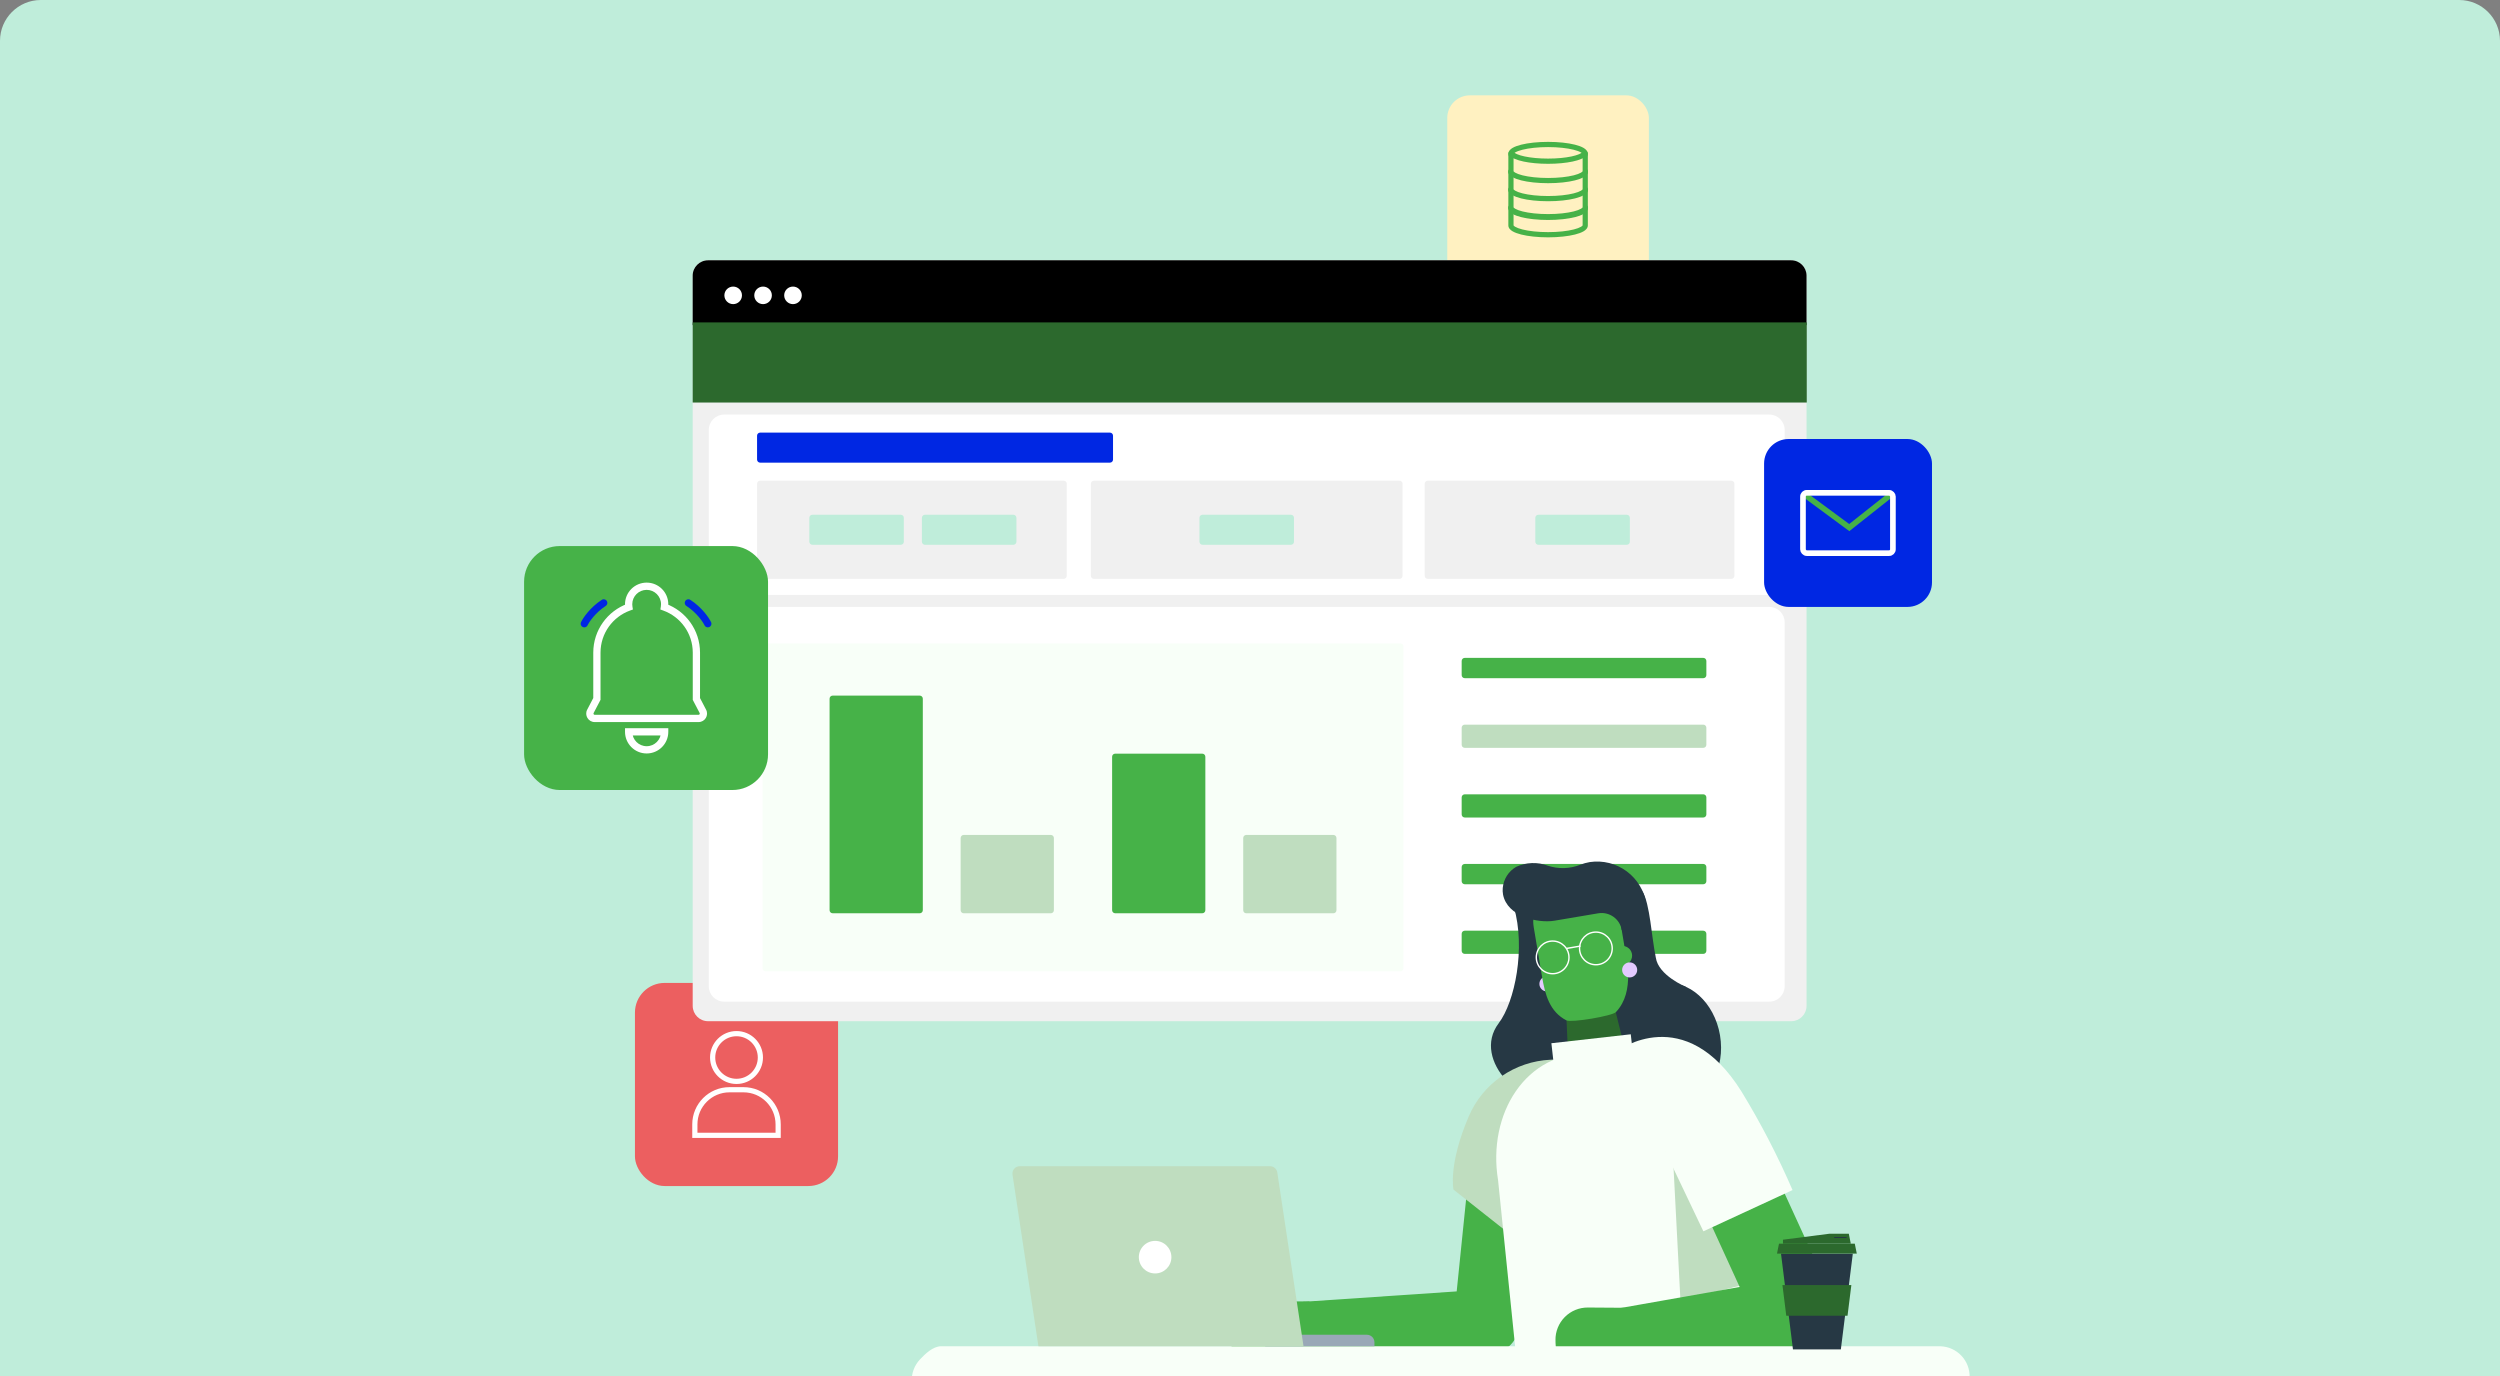 <svg width="367" height="202" viewBox="0 0 367 202" fill="none" xmlns="http://www.w3.org/2000/svg">
<rect x="0" y="0" width="367" height="202" fill="#808080" stroke="none"/>
<g clip-path="url(#clip0_5455_85726)">
<path d="M0 6C0 2.686 2.686 0 6 0H361C364.314 0 367 2.686 367 6V202H0V6Z" fill="#BFEDDA"/>
<rect x="93.21" y="144.293" width="29.817" height="29.817" rx="4.359" fill="#EC5F60"/>
<circle cx="108.12" cy="155.243" r="3.504" stroke="white" stroke-width="0.763"/>
<path d="M102.003 165.059C102.003 162.25 104.281 159.973 107.09 159.973H109.146C111.955 159.973 114.233 162.25 114.233 165.059V166.665H102.003V165.059Z" stroke="white" stroke-width="0.763"/>
<rect x="212.458" y="13.997" width="29.6" height="27.676" rx="3.317" fill="#FFF1C1"/>
<ellipse cx="227.257" cy="30.533" rx="5.452" ry="1.373" stroke="#46B248" stroke-width="0.766"/>
<path d="M232.712 33.074L232.33 33.088L232.712 33.074ZM232.625 30.484L232.937 30.706L232.625 30.484ZM232.313 30.262C232.261 30.335 232.116 30.452 231.819 30.58C231.535 30.703 231.155 30.817 230.696 30.915C229.778 31.11 228.578 31.231 227.258 31.231V31.996C228.619 31.996 229.874 31.873 230.855 31.664C231.345 31.56 231.776 31.432 232.122 31.283C232.455 31.139 232.76 30.954 232.937 30.706L232.313 30.262ZM227.258 31.231C225.938 31.231 224.737 31.11 223.819 30.915C223.36 30.817 222.981 30.703 222.696 30.58C222.399 30.452 222.255 30.335 222.203 30.262L221.579 30.706C221.755 30.954 222.06 31.139 222.393 31.283C222.739 31.432 223.17 31.56 223.66 31.664C224.641 31.873 225.896 31.996 227.258 31.996V31.231ZM221.425 30.496V32.933H222.19V30.496H221.425ZM221.425 33.06C221.425 33.069 221.425 33.078 221.425 33.087H222.19C222.19 33.087 222.19 33.087 222.19 33.088L221.425 33.06ZM221.425 33.087C221.425 33.494 221.744 33.773 222.04 33.95C222.362 34.141 222.801 34.3 223.311 34.428C224.336 34.686 225.732 34.842 227.26 34.842V34.076C225.776 34.076 224.446 33.925 223.498 33.686C223.021 33.566 222.662 33.429 222.432 33.292C222.177 33.14 222.19 33.059 222.19 33.087H221.425ZM227.26 34.842C228.788 34.842 230.184 34.686 231.209 34.428C231.719 34.3 232.158 34.141 232.48 33.95C232.776 33.773 233.095 33.494 233.095 33.087H232.33C232.33 33.059 232.344 33.14 232.088 33.292C231.858 33.429 231.499 33.566 231.022 33.686C230.074 33.925 228.744 34.076 227.26 34.076V34.842ZM233.095 33.087C233.095 33.078 233.095 33.069 233.095 33.06L232.33 33.088C232.33 33.087 232.33 33.087 232.33 33.087H233.095ZM233.095 32.933V30.496H232.33V32.933H233.095ZM233.095 33.06C233.094 33.021 233.095 33.002 233.095 32.933H232.33C232.33 32.957 232.328 33.033 232.33 33.088L233.095 33.06ZM222.203 30.262C222.114 30.137 221.961 30.061 221.799 30.078C221.715 30.087 221.616 30.124 221.538 30.208C221.456 30.294 221.425 30.401 221.425 30.496H222.19C222.19 30.567 222.166 30.657 222.096 30.731C222.029 30.803 221.946 30.832 221.879 30.84C221.752 30.853 221.641 30.794 221.579 30.706L222.203 30.262ZM221.425 32.933C221.425 33.002 221.427 33.021 221.425 33.06L222.19 33.088C222.192 33.033 222.19 32.957 222.19 32.933H221.425ZM232.937 30.706C232.876 30.791 232.769 30.85 232.644 30.838C232.577 30.832 232.494 30.804 232.425 30.732C232.354 30.657 232.33 30.567 232.33 30.496H233.095C233.095 30.4 233.064 30.292 232.98 30.204C232.9 30.12 232.799 30.084 232.714 30.076C232.552 30.061 232.401 30.138 232.313 30.262L232.937 30.706Z" fill="#46B248"/>
<ellipse cx="227.257" cy="27.883" rx="5.452" ry="1.373" stroke="#46B248" stroke-width="0.766"/>
<path fill-rule="evenodd" clip-rule="evenodd" d="M232.713 27.845C232.713 27.797 232.653 27.795 232.625 27.834C232.168 28.476 229.939 28.963 227.258 28.963C224.576 28.963 222.347 28.476 221.891 27.834C221.864 27.797 221.808 27.8 221.808 27.845V27.845V30.282V30.282C221.808 30.329 221.81 30.377 221.808 30.424C221.808 30.428 221.808 30.433 221.808 30.437C221.808 31.195 224.249 31.809 227.26 31.809C230.271 31.809 232.713 31.195 232.713 30.437C232.713 30.433 232.713 30.428 232.712 30.424C232.711 30.377 232.713 30.329 232.713 30.282V30.282V27.845V27.845Z" fill="#FFF1C1"/>
<path d="M232.712 30.424L232.33 30.438L232.712 30.424ZM232.625 27.834L232.937 28.056L232.625 27.834ZM232.313 27.612C232.261 27.685 232.116 27.802 231.819 27.93C231.535 28.052 231.155 28.167 230.696 28.265C229.778 28.46 228.578 28.58 227.258 28.58V29.346C228.619 29.346 229.874 29.222 230.855 29.014C231.345 28.909 231.776 28.782 232.122 28.633C232.455 28.489 232.76 28.304 232.937 28.056L232.313 27.612ZM227.258 28.58C225.938 28.58 224.737 28.46 223.819 28.265C223.36 28.167 222.981 28.052 222.696 27.93C222.399 27.802 222.255 27.685 222.203 27.612L221.579 28.055C221.755 28.303 222.06 28.489 222.393 28.632C222.739 28.782 223.17 28.909 223.66 29.013C224.641 29.222 225.896 29.346 227.258 29.346V28.58ZM221.425 27.845V30.282H222.19V27.845H221.425ZM221.425 30.41C221.425 30.419 221.425 30.428 221.425 30.437H222.19C222.19 30.437 222.19 30.438 222.19 30.438L221.425 30.41ZM221.425 30.437C221.425 30.844 221.744 31.123 222.04 31.3C222.362 31.491 222.801 31.65 223.311 31.779C224.336 32.037 225.732 32.192 227.26 32.192V31.427C225.776 31.427 224.446 31.275 223.498 31.036C223.021 30.916 222.662 30.779 222.432 30.642C222.177 30.49 222.19 30.409 222.19 30.437H221.425ZM227.26 32.192C228.788 32.192 230.184 32.037 231.209 31.779C231.719 31.65 232.158 31.491 232.48 31.3C232.776 31.123 233.095 30.844 233.095 30.437H232.33C232.33 30.409 232.344 30.49 232.088 30.642C231.858 30.779 231.499 30.916 231.022 31.036C230.074 31.275 228.744 31.427 227.26 31.427V32.192ZM233.095 30.437C233.095 30.428 233.095 30.419 233.095 30.411L232.33 30.438C232.33 30.438 232.33 30.437 232.33 30.437H233.095ZM233.095 30.282V27.845H232.33V30.282H233.095ZM233.095 30.411C233.093 30.371 233.095 30.352 233.095 30.282H232.33C232.33 30.307 232.328 30.384 232.33 30.438L233.095 30.411ZM222.203 27.612C222.114 27.487 221.961 27.411 221.799 27.428C221.715 27.437 221.616 27.474 221.538 27.557C221.456 27.644 221.425 27.751 221.425 27.845H222.19C222.19 27.917 222.166 28.006 222.096 28.081C222.029 28.152 221.947 28.182 221.879 28.189C221.752 28.203 221.641 28.143 221.579 28.055L222.203 27.612ZM221.425 30.282C221.425 30.352 221.427 30.371 221.425 30.41L222.19 30.438C222.192 30.384 222.19 30.307 222.19 30.282H221.425ZM232.937 28.056C232.876 28.141 232.769 28.2 232.644 28.188C232.577 28.182 232.494 28.153 232.425 28.081C232.354 28.006 232.33 27.916 232.33 27.845H233.095C233.095 27.75 233.064 27.642 232.98 27.554C232.9 27.469 232.799 27.434 232.714 27.426C232.552 27.411 232.401 27.488 232.313 27.612L232.937 28.056Z" fill="#46B248"/>
<ellipse cx="227.257" cy="25.233" rx="5.452" ry="1.373" stroke="#46B248" stroke-width="0.766"/>
<path fill-rule="evenodd" clip-rule="evenodd" d="M232.713 25.195C232.713 25.147 232.653 25.144 232.625 25.183C232.168 25.825 229.939 26.313 227.258 26.313C224.576 26.313 222.347 25.825 221.891 25.183C221.864 25.146 221.808 25.149 221.808 25.195V25.195V27.632V27.632C221.808 27.679 221.81 27.727 221.808 27.773C221.808 27.777 221.808 27.782 221.808 27.786C221.808 28.544 224.249 29.158 227.26 29.158C230.271 29.158 232.713 28.544 232.713 27.786C232.713 27.782 232.713 27.777 232.712 27.773C232.711 27.726 232.713 27.679 232.713 27.632V27.632V25.195V25.195Z" fill="#FFF1C1"/>
<path d="M232.712 27.773L232.33 27.787L232.712 27.773ZM232.625 25.183L232.313 24.962L232.625 25.183ZM232.313 24.962C232.261 25.035 232.116 25.151 231.819 25.279C231.535 25.402 231.156 25.517 230.696 25.614C229.778 25.81 228.578 25.93 227.258 25.93V26.695C228.619 26.695 229.874 26.572 230.855 26.363C231.345 26.259 231.776 26.131 232.122 25.982C232.455 25.838 232.76 25.653 232.937 25.405L232.313 24.962ZM227.258 25.93C225.938 25.93 224.737 25.81 223.819 25.614C223.36 25.517 222.981 25.402 222.696 25.279C222.399 25.151 222.255 25.035 222.203 24.962L221.579 25.405C221.755 25.653 222.06 25.838 222.393 25.982C222.739 26.131 223.17 26.259 223.66 26.363C224.641 26.572 225.896 26.695 227.258 26.695V25.93ZM221.425 25.195V27.632H222.19V25.195H221.425ZM221.425 27.76C221.425 27.768 221.425 27.777 221.425 27.786H222.19C222.19 27.786 222.19 27.787 222.19 27.787L221.425 27.76ZM221.425 27.786C221.425 28.193 221.744 28.472 222.04 28.649C222.362 28.84 222.802 28.999 223.311 29.128C224.336 29.386 225.732 29.541 227.26 29.541V28.776C225.777 28.776 224.446 28.624 223.498 28.385C223.021 28.265 222.662 28.128 222.432 27.991C222.177 27.839 222.19 27.758 222.19 27.786H221.425ZM227.26 29.541C228.788 29.541 230.184 29.386 231.209 29.128C231.719 28.999 232.158 28.84 232.48 28.649C232.776 28.472 233.095 28.193 233.095 27.786H232.33C232.33 27.758 232.344 27.839 232.088 27.991C231.858 28.128 231.499 28.265 231.022 28.385C230.074 28.624 228.744 28.776 227.26 28.776V29.541ZM233.095 27.786C233.095 27.777 233.095 27.768 233.095 27.759L232.33 27.787C232.33 27.787 232.33 27.786 232.33 27.786H233.095ZM233.095 27.632V25.195H232.33V27.632H233.095ZM233.095 27.759C233.094 27.72 233.095 27.701 233.095 27.632H232.33C232.33 27.657 232.328 27.733 232.33 27.787L233.095 27.759ZM222.203 24.962C222.114 24.837 221.961 24.76 221.799 24.777C221.715 24.786 221.616 24.823 221.538 24.907C221.456 24.994 221.425 25.1 221.425 25.195H222.19C222.19 25.267 222.166 25.356 222.096 25.43C222.029 25.502 221.946 25.532 221.879 25.539C221.752 25.552 221.641 25.493 221.579 25.405L222.203 24.962ZM221.425 27.632C221.425 27.701 221.427 27.72 221.425 27.76L222.19 27.787C222.192 27.733 222.19 27.656 222.19 27.632H221.425ZM232.937 25.405C232.876 25.49 232.769 25.549 232.644 25.538C232.577 25.531 232.494 25.503 232.425 25.431C232.354 25.356 232.33 25.266 232.33 25.195H233.095C233.095 25.1 233.064 24.991 232.98 24.904C232.9 24.819 232.799 24.783 232.714 24.775C232.552 24.76 232.401 24.837 232.313 24.962L232.937 25.405Z" fill="#46B248"/>
<ellipse cx="227.257" cy="22.582" rx="5.452" ry="1.373" stroke="#46B248" stroke-width="0.766"/>
<path fill-rule="evenodd" clip-rule="evenodd" d="M232.713 22.546C232.713 22.498 232.653 22.496 232.625 22.535C232.168 23.177 229.939 23.664 227.258 23.664C224.576 23.664 222.347 23.177 221.891 22.535C221.864 22.498 221.808 22.501 221.808 22.546V22.546V24.984V24.984C221.808 25.03 221.81 25.078 221.808 25.125C221.808 25.129 221.808 25.133 221.808 25.137C221.808 25.895 224.249 26.51 227.26 26.51C230.271 26.51 232.713 25.895 232.713 25.137C232.713 25.133 232.713 25.129 232.712 25.125C232.711 25.078 232.713 25.03 232.713 24.984V24.984V22.546V22.546Z" fill="#FFF1C1"/>
<path d="M232.712 25.125L232.33 25.138L232.712 25.125ZM221.808 25.125L221.425 25.111L221.425 25.111L221.808 25.125ZM232.625 22.535L232.313 22.313L232.625 22.535ZM232.313 22.313C232.261 22.386 232.116 22.503 231.819 22.631C231.535 22.753 231.156 22.868 230.696 22.966C229.778 23.161 228.578 23.281 227.258 23.281V24.047C228.619 24.047 229.874 23.923 230.855 23.715C231.345 23.61 231.776 23.483 232.122 23.334C232.456 23.19 232.76 23.005 232.937 22.757L232.313 22.313ZM227.258 23.281C225.938 23.281 224.737 23.161 223.819 22.966C223.36 22.868 222.981 22.753 222.696 22.631C222.399 22.503 222.255 22.386 222.203 22.313L221.579 22.757C221.755 23.005 222.06 23.19 222.393 23.334C222.739 23.483 223.17 23.61 223.66 23.715C224.641 23.923 225.896 24.047 227.258 24.047V23.281ZM221.425 22.546V24.984H222.19V22.546H221.425ZM221.425 25.111C221.425 25.12 221.425 25.128 221.425 25.137H222.19C222.19 25.138 222.19 25.138 222.19 25.138L221.425 25.111ZM221.425 25.137C221.425 25.544 221.744 25.824 222.04 26C222.362 26.192 222.801 26.351 223.311 26.479C224.336 26.737 225.732 26.893 227.26 26.893V26.127C225.776 26.127 224.446 25.975 223.498 25.737C223.021 25.617 222.662 25.48 222.432 25.343C222.177 25.191 222.19 25.109 222.19 25.137H221.425ZM227.26 26.893C228.788 26.893 230.184 26.737 231.209 26.479C231.719 26.351 232.158 26.192 232.48 26C232.776 25.824 233.095 25.544 233.095 25.137H232.33C232.33 25.109 232.344 25.191 232.088 25.343C231.858 25.48 231.499 25.617 231.022 25.737C230.074 25.975 228.744 26.127 227.26 26.127V26.893ZM233.095 25.137C233.095 25.128 233.095 25.12 233.095 25.111L232.33 25.138C232.33 25.138 232.33 25.138 232.33 25.137H233.095ZM233.095 24.984V22.546H232.33V24.984H233.095ZM233.095 25.111C233.094 25.072 233.095 25.053 233.095 24.984H232.33C232.33 25.008 232.328 25.084 232.33 25.138L233.095 25.111ZM222.203 22.313C222.114 22.188 221.961 22.112 221.799 22.129C221.715 22.138 221.616 22.175 221.538 22.259C221.456 22.345 221.425 22.452 221.425 22.546H222.19C222.19 22.618 222.166 22.707 222.096 22.782C222.029 22.854 221.946 22.883 221.879 22.89C221.752 22.904 221.641 22.845 221.579 22.757L222.203 22.313ZM221.425 24.984C221.425 25.053 221.427 25.072 221.425 25.111L222.19 25.138C222.192 25.084 222.19 25.008 222.19 24.984H221.425ZM232.937 22.757C232.876 22.842 232.769 22.901 232.644 22.889C232.577 22.883 232.494 22.855 232.425 22.783C232.354 22.708 232.33 22.618 232.33 22.546H233.095C233.095 22.451 233.064 22.343 232.98 22.255C232.9 22.17 232.799 22.135 232.714 22.127C232.552 22.112 232.401 22.189 232.313 22.313L232.937 22.757Z" fill="#46B248"/>
<path d="M103.949 38.211H262.942C264.19 38.211 265.202 39.219 265.202 40.464V147.661C265.202 148.905 264.19 149.914 262.942 149.914H103.949C102.702 149.914 101.689 148.905 101.689 147.661V40.464C101.686 39.219 102.698 38.211 103.949 38.211Z" fill="#F0F0F0"/>
<path d="M101.685 40.464C101.685 39.219 102.701 38.211 103.949 38.211H262.941C264.189 38.211 265.201 39.219 265.201 40.464V47.733H101.685V40.464Z" fill="black"/>
<path d="M107.629 44.646C108.343 44.646 108.921 44.069 108.921 43.358C108.921 42.647 108.343 42.07 107.629 42.07C106.916 42.07 106.338 42.647 106.338 43.358C106.338 44.069 106.916 44.646 107.629 44.646Z" fill="white"/>
<path d="M112.018 44.646C112.731 44.646 113.309 44.069 113.309 43.358C113.309 42.647 112.731 42.07 112.018 42.07C111.304 42.07 110.726 42.647 110.726 43.358C110.726 44.069 111.304 44.646 112.018 44.646Z" fill="white"/>
<path d="M116.41 44.646C117.123 44.646 117.701 44.069 117.701 43.358C117.701 42.647 117.123 42.07 116.41 42.07C115.696 42.07 115.118 42.647 115.118 43.358C115.118 44.069 115.696 44.646 116.41 44.646Z" fill="white"/>
<path d="M104.051 91.349C104.051 90.104 105.063 89.096 106.311 89.096H259.728C260.976 89.096 261.988 90.104 261.988 91.349V144.787C261.988 146.032 260.976 147.04 259.728 147.04H106.311C105.063 147.04 104.051 146.032 104.051 144.787V91.349Z" fill="white"/>
<path d="M104.051 63.111C104.051 61.867 105.063 60.858 106.311 60.858H259.728C260.976 60.858 261.988 61.867 261.988 63.111V85.08C261.988 86.325 260.976 87.333 259.728 87.333H106.311C105.063 87.333 104.051 86.325 104.051 85.08V63.111Z" fill="white"/>
<path d="M111.136 63.957C111.136 63.71 111.339 63.507 111.589 63.507H162.939C163.189 63.507 163.392 63.71 163.392 63.957V67.468C163.392 67.719 163.189 67.918 162.939 67.918H111.589C111.339 67.918 111.136 67.715 111.136 67.468V63.957Z" fill="#0027E3"/>
<path d="M111.136 71.015C111.136 70.765 111.339 70.565 111.589 70.565H156.148C156.398 70.565 156.601 70.765 156.601 71.015V84.528C156.601 84.779 156.398 84.978 156.148 84.978H111.589C111.339 84.978 111.136 84.775 111.136 84.528V71.015Z" fill="#F0F0F0"/>
<path d="M160.137 71.015C160.137 70.765 160.34 70.565 160.591 70.565H205.443C205.693 70.565 205.896 70.765 205.896 71.015V84.528C205.896 84.779 205.693 84.978 205.443 84.978H160.591C160.34 84.978 160.137 84.775 160.137 84.528V71.015Z" fill="#F0F0F0"/>
<path d="M209.146 71.015C209.146 70.765 209.35 70.565 209.6 70.565H254.158C254.409 70.565 254.612 70.765 254.612 71.015V84.528C254.612 84.779 254.409 84.978 254.158 84.978H209.6C209.35 84.978 209.146 84.775 209.146 84.528V71.015Z" fill="#F0F0F0"/>
<path d="M214.573 97.026C214.573 96.779 214.776 96.576 215.027 96.576H250.041C250.291 96.576 250.494 96.779 250.494 97.026V99.108C250.494 99.359 250.291 99.558 250.041 99.558H215.027C214.776 99.558 214.573 99.359 214.573 99.108V97.026Z" fill="#46B248"/>
<path d="M214.573 106.828C214.573 106.577 214.776 106.378 215.027 106.378H250.041C250.291 106.378 250.494 106.581 250.494 106.828V109.334C250.494 109.585 250.291 109.784 250.041 109.784H215.027C214.776 109.784 214.573 109.585 214.573 109.334V106.828Z" fill="#BFDDBF"/>
<path d="M214.573 137.076C214.573 136.825 214.776 136.626 215.027 136.626H250.041C250.291 136.626 250.494 136.829 250.494 137.076V139.583C250.494 139.833 250.291 140.032 250.041 140.032H215.027C214.776 140.032 214.573 139.833 214.573 139.583V137.076Z" fill="#46B248"/>
<path d="M214.573 117.054C214.573 116.808 214.776 116.604 215.027 116.604H250.041C250.291 116.604 250.494 116.808 250.494 117.054V119.561C250.494 119.811 250.291 120.011 250.041 120.011H215.027C214.776 120.011 214.573 119.808 214.573 119.561V117.054Z" fill="#46B248"/>
<path d="M214.573 127.277C214.573 127.027 214.776 126.827 215.027 126.827H250.041C250.291 126.827 250.494 127.03 250.494 127.277V129.359C250.494 129.61 250.291 129.809 250.041 129.809H215.027C214.776 129.809 214.573 129.606 214.573 129.359V127.277Z" fill="#46B248"/>
<path d="M265.234 47.327H101.685V59.092H265.234V47.327Z" fill="#2C692D"/>
<path d="M118.808 76.014C118.808 75.764 119.011 75.564 119.261 75.564H132.23C132.48 75.564 132.683 75.764 132.683 76.014V79.526C132.683 79.776 132.48 79.976 132.23 79.976H119.261C119.011 79.976 118.808 79.772 118.808 79.526V76.014Z" fill="#BFEDDA"/>
<path d="M135.335 76.014C135.335 75.764 135.539 75.564 135.789 75.564H148.758C149.008 75.564 149.211 75.764 149.211 76.014V79.526C149.211 79.776 149.008 79.976 148.758 79.976H135.789C135.539 79.976 135.335 79.772 135.335 79.526V76.014Z" fill="#BFEDDA"/>
<path d="M176.081 76.014C176.081 75.764 176.284 75.564 176.535 75.564H189.503C189.754 75.564 189.957 75.764 189.957 76.014V79.526C189.957 79.776 189.754 79.976 189.503 79.976H176.535C176.284 79.976 176.081 79.772 176.081 79.526V76.014Z" fill="#BFEDDA"/>
<path d="M225.384 76.014C225.384 75.764 225.587 75.564 225.837 75.564H238.81C239.06 75.564 239.263 75.764 239.263 76.014V79.526C239.263 79.776 239.06 79.976 238.81 79.976H225.837C225.587 79.976 225.384 79.772 225.384 79.526V76.014Z" fill="#BFEDDA"/>
<path d="M112.401 94.447H205.57C205.82 94.447 206.023 94.65 206.023 94.897V142.14C206.023 142.39 205.82 142.59 205.57 142.59H112.401C112.15 142.59 111.947 142.387 111.947 142.14V94.897C111.947 94.647 112.15 94.447 112.401 94.447Z" fill="#F8FFF8"/>
<path d="M122.235 102.115H135.015C135.266 102.115 135.469 102.318 135.469 102.565V133.618C135.469 133.868 135.266 134.068 135.015 134.068H122.235C121.985 134.068 121.782 133.864 121.782 133.618V102.565C121.782 102.315 121.985 102.115 122.235 102.115Z" fill="#46B248"/>
<path d="M141.476 122.568H154.257C154.507 122.568 154.71 122.772 154.71 123.018V133.622C154.71 133.872 154.507 134.072 154.257 134.072H141.476C141.226 134.072 141.023 133.869 141.023 133.622V123.018C141.023 122.768 141.226 122.568 141.476 122.568Z" fill="#BFDDBF"/>
<path d="M163.711 110.637H176.491C176.742 110.637 176.945 110.84 176.945 111.087V133.618C176.945 133.868 176.742 134.068 176.491 134.068H163.711C163.461 134.068 163.258 133.865 163.258 133.618V111.087C163.258 110.836 163.461 110.637 163.711 110.637Z" fill="#46B248"/>
<path d="M182.958 122.568H195.739C195.989 122.568 196.192 122.772 196.192 123.018V133.622C196.192 133.872 195.989 134.072 195.739 134.072H182.958C182.708 134.072 182.505 133.869 182.505 133.622V123.018C182.505 122.768 182.708 122.568 182.958 122.568Z" fill="#BFDDBF"/>
<path d="M215.939 262.72L190.037 218.488C189.036 216.779 188.499 214.835 188.477 212.854C188.455 210.874 188.956 208.922 189.921 207.192C190.886 205.461 192.286 204.014 193.984 202.991C195.682 201.968 197.615 201.409 199.596 201.362L219.584 200.912L220.096 223.661L219.443 223.676L235.571 251.22L215.935 262.72H215.939Z" fill="#A93233"/>
<path d="M203.765 265.658L182.623 257.238L202.611 207.046C203.446 204.957 204.879 203.157 206.732 201.884C208.586 200.607 210.777 199.91 213.026 199.881L246.129 199.432L246.437 222.184L220.938 222.529L203.761 265.658H203.765Z" fill="#EC5F60"/>
<path d="M219.403 222.692H244.282C262.732 222.692 255.517 199.116 255.517 199.116L253.812 194.437L225.099 200.444C223.814 200.458 222.548 200.76 221.395 201.325C220.241 201.891 219.229 202.708 218.431 203.716C217.633 204.725 217.071 205.896 216.784 207.148C216.498 208.399 216.494 209.702 216.773 210.953L219.396 222.689L219.403 222.692Z" fill="#EC5F60"/>
<path d="M220.01 150.207C222.375 147.095 223.997 139.187 222.237 133.136L241.123 130.847C242.244 132.875 242.403 137.275 243.074 140.58C243.455 143.206 247.467 144.857 247.467 144.857C247.769 146.634 249.289 149.946 247.511 150.247L241.721 151.227L229.195 161.301C223.888 163.292 215.889 155.634 220.01 150.211V150.207Z" fill="#263844"/>
<path d="M247.027 161.907C250.865 161.258 253.314 156.814 252.497 151.978C251.681 147.142 247.908 143.751 244.07 144.4C240.232 145.049 237.784 149.493 238.6 154.329C239.416 159.165 243.192 162.556 247.027 161.907Z" fill="#263844"/>
<path d="M229.749 144.708L235.937 143.565L239.674 158.548L230.42 160.104L229.749 144.708Z" fill="#2C692D"/>
<path d="M227.087 145.543C227.696 145.543 228.193 145.046 228.193 144.437C228.193 143.827 227.696 143.33 227.087 143.33C226.477 143.33 225.98 143.827 225.98 144.437C225.98 145.046 226.477 145.543 227.087 145.543Z" fill="#E3CAFF"/>
<path d="M238.612 139.772L237.65 134.047C237.211 131.428 232.582 132.295 229.093 132.883L228.846 132.923C226.107 133.383 224.718 133.528 225.157 136.148L226.368 143.352C226.814 146.011 227.478 148.511 229.949 149.791C230.663 150.161 236.685 149.146 237.222 148.572C238.673 147.012 239.021 145.097 239.021 143.073C239.021 142.561 238.706 140.319 238.612 139.775V139.772Z" fill="#46B248"/>
<path d="M238.168 141.712C238.955 141.712 239.594 141.073 239.594 140.286C239.594 139.499 238.955 138.86 238.168 138.86C237.381 138.86 236.742 139.499 236.742 140.286C236.742 141.073 237.381 141.712 238.168 141.712Z" fill="#46B248"/>
<path d="M239.236 143.489C239.845 143.489 240.342 142.992 240.342 142.383C240.342 141.773 239.845 141.276 239.236 141.276C238.626 141.276 238.129 141.773 238.129 142.383C238.129 142.992 238.626 143.489 239.236 143.489Z" fill="#E3CAFF"/>
<path d="M234.277 141.625C235.601 141.625 236.675 140.551 236.675 139.227C236.675 137.903 235.601 136.829 234.277 136.829C232.953 136.829 231.879 137.903 231.879 139.227C231.879 140.551 232.953 141.625 234.277 141.625Z" stroke="white" stroke-width="0.207" stroke-miterlimit="10"/>
<path d="M227.927 142.942C229.251 142.942 230.325 141.868 230.325 140.544C230.325 139.22 229.251 138.146 227.927 138.146C226.603 138.146 225.529 139.22 225.529 140.544C225.529 141.868 226.603 142.942 227.927 142.942Z" stroke="white" stroke-width="0.207" stroke-miterlimit="10"/>
<path d="M232.027 138.879L229.956 139.231" stroke="white" stroke-width="0.207" stroke-miterlimit="10"/>
<path d="M220.608 130.339C220.608 130.339 220.608 130.332 220.608 130.328C220.666 129.697 220.873 129.088 221.214 128.554C221.555 128.021 222.019 127.575 222.567 127.256C223.292 126.918 224.076 126.73 224.874 126.701C225.672 126.672 226.47 126.802 227.217 127.082C228.781 127.6 230.475 127.55 232.006 126.937C232.452 126.759 232.913 126.632 233.388 126.552C235.303 126.269 237.255 126.759 238.808 127.916C240.364 129.07 241.394 130.796 241.681 132.712C241.855 133.753 241.946 134.805 241.949 135.861L238.068 136.517C237.937 135.737 237.498 135.041 236.852 134.584C236.207 134.127 235.405 133.942 234.625 134.072L228.201 135.157C225.752 135.57 221.272 134.551 220.648 131.333C220.586 131.007 220.575 130.673 220.604 130.339H220.608Z" fill="#263844"/>
<path d="M218.111 198.96C217.36 198.96 189.718 197.984 189.718 197.984L191.307 191.106L213.842 189.578L215.231 175.989L225.28 177.234L223.139 194.523C222.987 195.749 222.392 196.877 221.467 197.694C220.542 198.51 219.348 198.963 218.115 198.963L218.111 198.96Z" fill="#46B248"/>
<path d="M231.089 155.41L225.412 184.141L213.371 174.633C213.371 174.633 212.57 170.976 215.624 163.862C216.64 161.497 218.301 159.462 220.42 157.996C222.538 156.531 225.023 155.689 227.595 155.569L231.089 155.406V155.41Z" fill="#BFDDBF"/>
<path d="M233.614 154.605C223.891 154.271 218.341 163.616 219.912 173.215L223.159 204.873L261.768 203.074L256.188 166.191C255.884 164.178 255.173 162.248 254.103 160.514C253.032 158.784 251.621 157.286 249.952 156.114C248.287 154.942 246.401 154.122 244.409 153.701C242.418 153.281 240.361 153.266 238.362 153.661L233.614 154.601V154.605Z" fill="#F8FFF8"/>
<path d="M228.348 196.737L228.355 197.165C228.366 197.807 228.5 198.438 228.754 199.026C229.008 199.613 229.378 200.147 229.839 200.593C230.299 201.039 230.843 201.391 231.438 201.623C232.033 201.859 232.672 201.975 233.31 201.964L239.546 201.859L240.04 191.992L233.1 191.944C232.472 191.941 231.848 192.061 231.264 192.3C230.684 192.539 230.154 192.895 229.712 193.341C229.269 193.787 228.921 194.317 228.685 194.901C228.449 195.485 228.333 196.109 228.344 196.737H228.348Z" fill="#46B248"/>
<path d="M180.54 195.8L180.548 196.228C180.559 196.87 180.693 197.501 180.947 198.089C181.201 198.677 181.571 199.21 182.031 199.656C182.492 200.102 183.036 200.454 183.631 200.686C184.226 200.922 184.865 201.038 185.503 201.027L191.739 200.922L192.232 191.055L185.293 191.008C184.665 191.004 184.041 191.124 183.457 191.363C182.877 191.603 182.347 191.958 181.904 192.405C181.462 192.851 181.114 193.38 180.878 193.964C180.642 194.548 180.526 195.172 180.537 195.8H180.54Z" fill="#46B248"/>
<path d="M256.257 188.523L245.421 166.558L246.691 190.961L256.26 188.523H256.257Z" fill="#BFDDBF"/>
<path d="M239.228 203.672L237.189 192.14L255.382 188.926L249.429 175.924L260.08 171.049L269.185 190.936C269.559 191.748 269.74 192.637 269.715 193.529C269.69 194.425 269.461 195.3 269.047 196.094C268.63 196.885 268.039 197.574 267.317 198.1C266.595 198.626 265.761 198.982 264.879 199.138L239.232 203.672H239.228Z" fill="#46B248"/>
<path d="M239.396 151.833L227.744 153.146L228.052 155.892L239.704 154.579L239.396 151.833Z" fill="#F8FFF8"/>
<path d="M237.44 154.278L250.057 180.756L263.146 174.702C260.995 169.732 258.503 164.914 255.684 160.289C247.304 146.83 237.44 154.278 237.44 154.278Z" fill="#F8FFF8"/>
<path d="M288.033 201.043L136.19 201.605L136.219 209.35L288.062 208.788L288.033 201.043Z" fill="#BFDDBF"/>
<path d="M284.851 197.629H138.113C136.941 197.672 135.835 198.724 135.033 199.584C134.235 200.444 133.807 201.583 133.85 202.755L134.108 272.612L138.385 272.602L138.131 204.122C138.12 203.767 138.247 203.422 138.49 203.165C138.729 202.907 139.067 202.751 139.419 202.74L283.574 202.203C283.93 202.214 284.264 202.367 284.507 202.624C284.75 202.882 284.88 203.226 284.869 203.578L285.123 272.62L289.4 272.609L289.143 202.189C289.175 201.017 288.744 199.878 287.938 199.022C287.133 198.169 286.023 197.669 284.851 197.633V197.629Z" fill="#F8FFF8"/>
<path d="M263.206 198.091L261.451 184.037H271.993L270.237 198.091H263.21H263.206Z" fill="#263844"/>
<path d="M260.862 184.033L261.156 182.571H272.282L272.576 184.033H260.866H260.862Z" fill="#2C692D"/>
<path d="M261.74 182.571V181.987L268.582 181.109H271.404L271.698 182.575H261.743L261.74 182.571Z" fill="#2C692D"/>
<path d="M261.662 188.644L262.224 193.149H271.217L271.779 188.644H261.658H261.662Z" fill="#2C692D"/>
<path d="M271.084 181.664H269.259" stroke="#263844" stroke-width="0.149" stroke-miterlimit="10"/>
<path d="M185.741 197.629H201.768V197.063C201.768 196.766 201.652 196.479 201.448 196.273C201.242 196.062 200.962 195.942 200.672 195.942H185.744V197.629H185.741Z" fill="#99A8B7"/>
<path d="M191.36 197.629H152.439L148.637 172.439C148.616 172.287 148.623 172.127 148.666 171.978C148.71 171.829 148.782 171.692 148.884 171.572C148.986 171.452 149.113 171.358 149.254 171.296C149.396 171.231 149.548 171.198 149.704 171.198H186.441C186.699 171.198 186.949 171.293 187.145 171.459C187.341 171.626 187.471 171.862 187.508 172.116L191.357 197.629H191.36Z" fill="#BFDDBF"/>
<path d="M169.572 186.942C168.251 186.942 167.181 185.872 167.181 184.552C167.181 183.231 168.251 182.161 169.572 182.161C170.892 182.161 171.962 183.231 171.962 184.552C171.962 185.872 170.892 186.942 169.572 186.942Z" fill="white"/>
<rect x="258.968" y="64.447" width="24.649" height="24.649" rx="3.604" fill="#0027E3"/>
<path d="M264.878 72.583L271.471 77.45L277.615 72.583" stroke="#46B248" stroke-width="0.832" stroke-linecap="round"/>
<rect x="264.677" y="72.344" width="13.202" height="8.857" rx="0.554" stroke="white" stroke-width="0.832"/>
<rect x="76.936" y="80.162" width="35.812" height="35.812" rx="5.236" fill="#46B248"/>
<path d="M92.286 107.432V106.899H91.753L91.753 107.432L92.286 107.432ZM97.575 107.432L98.107 107.432L98.107 106.899H97.575V107.432ZM94.93 109.543C93.764 109.543 92.818 108.598 92.818 107.432L91.753 107.432C91.753 109.186 93.175 110.609 94.93 110.609V109.543ZM97.042 107.432C97.042 108.598 96.096 109.543 94.93 109.543V110.609C96.685 110.609 98.107 109.186 98.107 107.432L97.042 107.432ZM97.575 106.899H92.286V107.964H97.575V106.899Z" fill="white"/>
<path d="M97.539 89.124L97.013 89.04L96.944 89.475L97.358 89.625L97.539 89.124ZM102.231 102.609H101.698V102.74L101.759 102.855L102.231 102.609ZM103.181 104.428L103.653 104.181L103.653 104.181L103.181 104.428ZM86.671 104.428L86.198 104.181L86.198 104.181L86.671 104.428ZM87.625 102.601L88.097 102.848L88.157 102.732V102.601H87.625ZM92.317 89.124L92.498 89.625L92.912 89.475L92.843 89.04L92.317 89.124ZM98.065 89.208C98.092 89.043 98.105 88.875 98.105 88.704H97.04C97.04 88.819 97.031 88.931 97.013 89.04L98.065 89.208ZM102.764 95.807C102.764 92.499 100.661 89.684 97.72 88.623L97.358 89.625C99.89 90.538 101.698 92.962 101.698 95.807H102.764ZM102.764 102.609V95.807H101.698V102.609H102.764ZM101.759 102.855L102.709 104.675L103.653 104.181L102.703 102.362L101.759 102.855ZM102.709 104.675C102.771 104.793 102.685 104.934 102.552 104.934V106C103.485 106 104.086 105.009 103.653 104.181L102.709 104.675ZM102.552 104.934H87.3V106H102.552V104.934ZM87.3 104.934C87.167 104.934 87.081 104.793 87.143 104.675L86.198 104.181C85.766 105.009 86.367 106 87.3 106V104.934ZM87.143 104.675L88.097 102.848L87.153 102.354L86.198 104.181L87.143 104.675ZM87.092 95.807V102.601H88.157V95.807H87.092ZM92.136 88.623C89.195 89.684 87.092 92.499 87.092 95.807H88.157C88.157 92.962 89.966 90.538 92.498 89.625L92.136 88.623ZM91.751 88.704C91.751 88.875 91.764 89.043 91.79 89.208L92.843 89.04C92.825 88.931 92.816 88.819 92.816 88.704H91.751ZM94.928 85.527C93.173 85.527 91.751 86.949 91.751 88.704H92.816C92.816 87.538 93.762 86.592 94.928 86.592V85.527ZM98.105 88.704C98.105 86.949 96.683 85.527 94.928 85.527V86.592C96.094 86.592 97.04 87.538 97.04 88.704H98.105Z" fill="white"/>
<path d="M85.776 91.563C86.054 90.984 87.012 89.561 88.626 88.505" stroke="#0027E3" stroke-width="1.065" stroke-linecap="round"/>
<path d="M103.905 91.563C103.627 90.984 102.668 89.561 101.055 88.505" stroke="#0027E3" stroke-width="1.065" stroke-linecap="round"/>
</g>
<defs>
<clipPath id="clip0_5455_85726">
<path d="M0 6C0 2.686 2.686 0 6 0H361C364.314 0 367 2.686 367 6V202H0V6Z" fill="white"/>
</clipPath>
</defs>
</svg>
